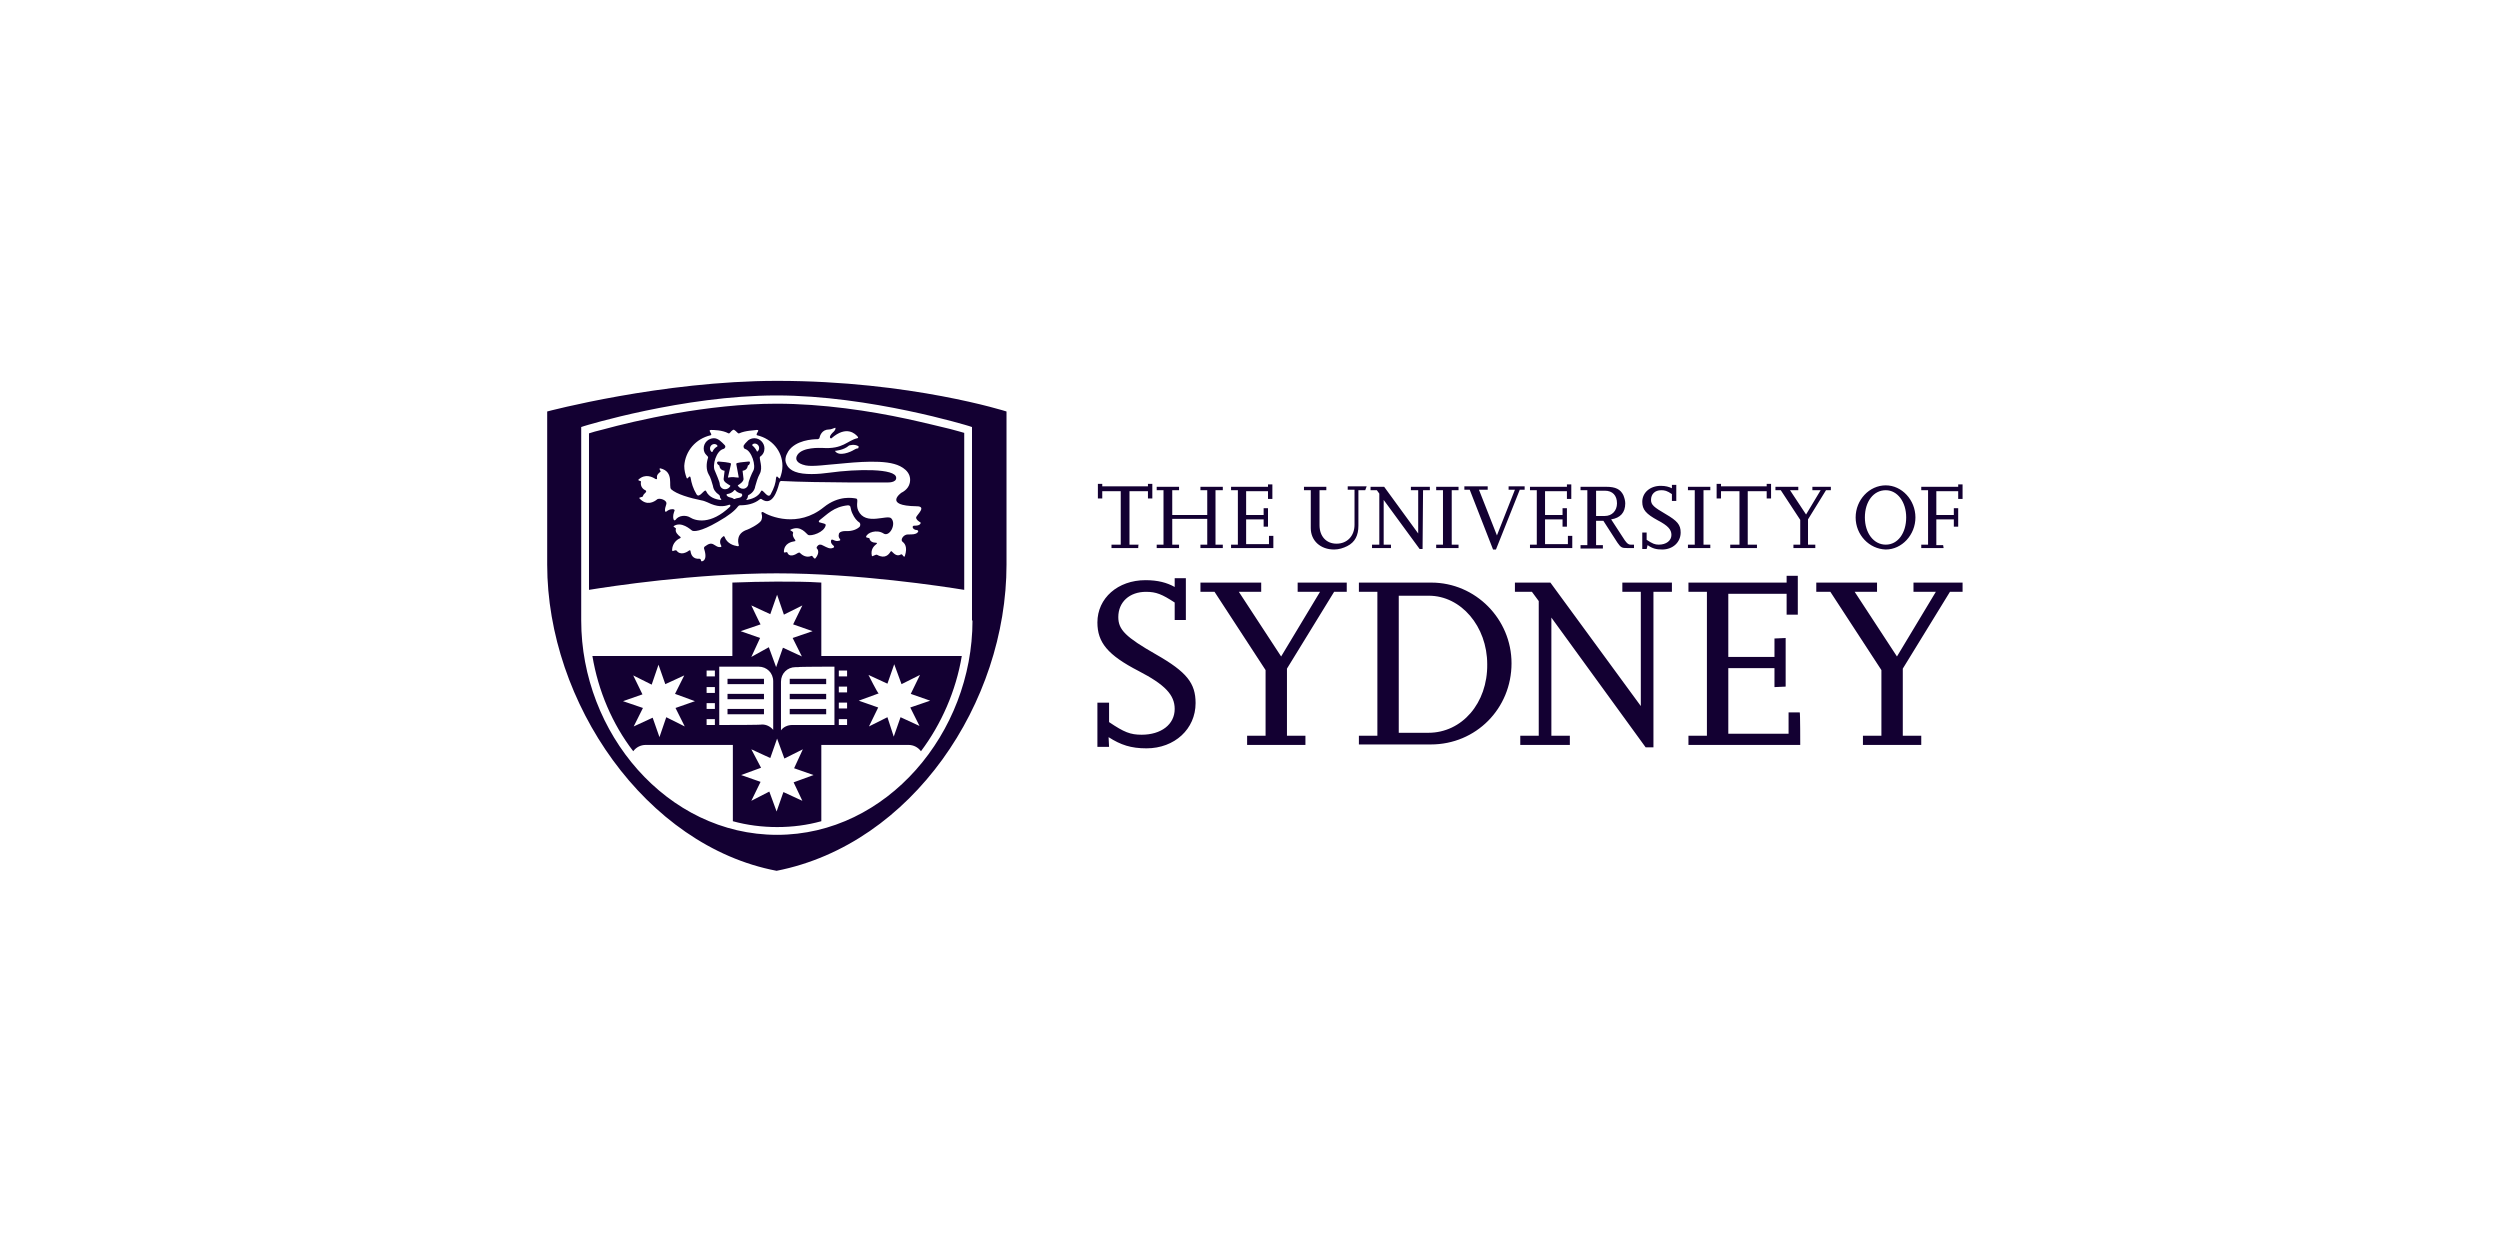 <svg width="256" height="128" viewBox="0 0 256 128" fill="none" xmlns="http://www.w3.org/2000/svg">
<g clip-path="url(#clip0_17511_55617)">
<path d="M116.554 56.121H113.817V55.772H114.763V50.297H112.871V51.044H112.423V49.551H112.871V49.8H117.55V49.551H117.998V51.044H117.55V50.297H115.659V55.772H116.604C116.554 55.772 116.554 56.121 116.554 56.121ZM125.215 56.121H122.925V55.772H123.622V53.134H120.038V55.772H120.735V56.121H118.446V55.772H119.143V50.198H118.446V49.849H120.735V50.198H120.038V52.736H123.622V50.198H122.925V49.849H125.215V50.198H124.468V55.772H125.215V56.121ZM130.391 56.121H126.061V55.772H126.758V50.198H126.061V49.849H129.843V49.601H130.291V51.094H129.843V50.297H127.604V52.736H129.396V52.039H129.843V53.931H129.396V53.184H127.604V55.722H129.943V54.876H130.391V56.121ZM139.798 50.198H139.101V53.831C139.101 54.827 138.753 55.523 137.956 55.922C137.558 56.121 137.11 56.27 136.612 56.27C135.219 56.27 134.223 55.374 134.223 54.08V50.198H133.527V49.849H135.816V50.198H135.119V53.781C135.119 54.926 135.816 55.673 136.861 55.673C137.956 55.673 138.703 54.876 138.703 53.732V50.148H138.006V49.8H139.947L139.798 50.198ZM145.671 56.22H145.372L141.689 51.193V55.772H142.436V56.121H140.495V55.772H141.241V50.546L140.992 50.198H140.345V49.849H141.739L145.223 54.627V50.198H144.476V49.849H146.417V50.198H145.721L145.671 56.22ZM149.354 56.121H147.065V55.772H147.761V50.198H147.065V49.849H149.354V50.198H148.657V55.772H149.354V56.121ZM153.186 56.27H152.888L150.499 50.148H149.951V49.8H152.34V50.148H151.444L153.286 54.827L155.128 50.148H154.481V49.8H156.123V50.148H155.625L153.186 56.27ZM161.001 56.121H156.67V55.772H157.367V50.198H156.67V49.849H160.453V49.601H160.901V51.094H160.453V50.297H158.213V52.736H160.005V52.039H160.453V53.931H160.005V53.184H158.213V55.722H160.553V54.876H161.001V56.121ZM167.421 56.121H166.625C166.077 56.121 165.978 56.071 165.629 55.573L164.186 53.333H163.439V55.822H164.136V56.17H161.847V55.822H162.544V50.198H161.847V49.849H164.485C165.43 49.849 165.928 50.098 166.227 50.696C166.326 50.944 166.426 51.243 166.426 51.542C166.426 52.487 165.928 53.035 164.982 53.184L166.376 55.324C166.625 55.673 166.774 55.772 166.973 55.772H167.322V56.121H167.421ZM163.439 52.836H164.335C165.082 52.836 165.58 52.288 165.58 51.542C165.58 50.745 165.132 50.248 164.335 50.248H163.439V52.836ZM168.616 56.22H168.168V54.528H168.616V55.275C169.213 55.673 169.462 55.772 169.86 55.772C170.607 55.772 171.154 55.374 171.154 54.777C171.154 54.229 170.806 53.831 169.76 53.284C168.566 52.637 168.168 52.189 168.168 51.392C168.168 50.447 168.964 49.75 170.059 49.75C170.557 49.75 170.905 49.849 171.204 49.999V49.65H171.652V51.293H171.204V50.596C170.706 50.248 170.457 50.198 170.109 50.198C169.462 50.198 169.064 50.596 169.064 51.193C169.064 51.691 169.362 51.94 170.557 52.637C171.751 53.333 172.1 53.732 172.1 54.528C172.1 55.523 171.303 56.27 170.208 56.27C169.611 56.27 169.213 56.17 168.715 55.822L168.616 56.22ZM175.136 56.121H172.846V55.772H173.543V50.198H172.846V49.849H175.136V50.198H174.439V55.772H175.136V56.121ZM179.914 56.121H177.176V55.772H178.122V50.297H176.231V51.044H175.783V49.551H176.231V49.8H180.909V49.551H181.357V51.044H180.909V50.297H178.968V55.772H179.914V56.121ZM185.936 56.121H183.647V55.772H184.344V53.234L182.353 50.198H181.805V49.849H184.145V50.198H183.298L184.941 52.686L186.434 50.198H185.588V49.849H187.479V50.198H186.982L185.14 53.184V55.772H185.887V56.121H185.936ZM190.018 52.985C190.018 51.193 191.411 49.7 193.103 49.7C194.746 49.7 196.14 51.193 196.14 52.985C196.14 54.777 194.746 56.27 193.103 56.27C191.411 56.22 190.018 54.777 190.018 52.985ZM190.963 52.985C190.963 54.578 191.859 55.772 193.103 55.772C194.348 55.772 195.194 54.578 195.194 52.985C195.194 51.392 194.298 50.198 193.103 50.198C191.859 50.198 190.963 51.343 190.963 52.985ZM199.026 56.121H196.737V55.772H197.434V50.198H196.737V49.849H200.519V49.601H200.967V51.094H200.519V50.297H198.28V52.736H200.072V52.039H200.519V53.931H200.072V53.184H198.28V55.822H198.977L199.026 56.121Z" fill="#130032"/>
<path d="M113.569 76.481H112.374V71.951H113.569V73.942C115.111 74.987 115.759 75.236 116.903 75.236C118.894 75.236 120.288 74.191 120.288 72.598C120.288 71.155 119.292 70.11 116.605 68.716C113.419 67.074 112.374 65.78 112.374 63.739C112.374 61.25 114.464 59.409 117.301 59.409C118.546 59.409 119.491 59.658 120.288 60.106V59.21H121.432V63.49H120.288V61.698C118.994 60.852 118.396 60.603 117.351 60.603C115.659 60.603 114.514 61.649 114.514 63.191C114.514 64.486 115.261 65.232 118.396 67.024C121.532 68.816 122.428 69.96 122.428 72.001C122.428 74.639 120.288 76.63 117.401 76.63C115.808 76.63 114.763 76.281 113.519 75.485L113.569 76.481ZM133.676 76.281H127.704V75.336H129.595V68.617L124.369 60.603H122.926V59.658H129.147V60.603H126.858L131.188 67.223L135.17 60.603H132.88V59.658H137.907V60.603H136.613L131.785 68.467V75.336H133.676V76.281ZM139.151 76.281V75.336H141.043V60.603H139.151V59.658H146.567C151.097 59.658 154.78 63.391 154.78 67.92C154.78 72.549 151.146 76.232 146.518 76.232H139.151V76.281ZM143.233 75.037H146.269C149.703 75.037 152.341 72.001 152.291 68.019C152.291 64.137 149.603 61.002 146.318 61.002H143.233V75.037ZM169.313 76.53H168.517L158.861 63.241V75.336H160.752V76.281H155.676V75.336H157.567V61.549L156.87 60.603H155.128V59.658H158.761L168.019 72.3V60.603H166.128V59.658H171.204V60.603H169.313V76.53ZM184.344 76.281H172.897V75.336H174.788V60.603H172.897V59.658H182.95V58.961H184.095V62.943H182.95V60.803H176.978V67.273H181.706V65.382L182.851 65.332V70.309L181.706 70.359V68.418H176.978V75.137H183.15V72.947H184.294C184.344 72.947 184.344 76.281 184.344 76.281ZM196.737 76.281H190.765V75.336H192.656V68.617L187.43 60.603H185.987V59.658H192.208V60.603H189.919L194.249 67.223L198.23 60.603H195.941V59.658H200.968V60.603H199.674L194.846 68.467V75.336H196.737V76.281Z" fill="#130032"/>
<path d="M80.868 71.6H84.601V71.053H80.868V71.6ZM80.868 73.144H84.601V72.596H80.868V73.144ZM80.868 70.058H84.601V69.51H80.868V70.058ZM78.231 71.053H74.498V71.6H78.231V71.053ZM78.231 72.596H74.498V73.144H78.231V72.596ZM78.231 69.51H74.498V70.058H78.231V69.51ZM84.103 59.655C82.61 59.556 81.067 59.556 79.525 59.556C78.031 59.556 76.488 59.605 74.995 59.655V67.171H60.661C61.258 70.754 62.702 74.139 64.842 76.926C65.141 76.528 65.588 76.279 66.136 76.279H75.045V84.093C76.488 84.492 78.031 84.691 79.574 84.691C81.167 84.691 82.66 84.492 84.103 84.093V76.279H93.013C93.56 76.279 94.008 76.528 94.307 76.926C96.397 74.139 97.89 70.754 98.488 67.171H84.103V59.655ZM76.936 61.995L78.877 62.891L79.574 60.9L80.271 62.94L82.162 61.995L81.217 63.936L83.208 64.632L81.167 65.329L82.113 67.221L80.172 66.325L79.475 68.316L78.728 66.275L76.936 67.27L77.832 65.329L75.841 64.632L77.882 63.936C77.832 63.886 76.936 61.995 76.936 61.995ZM70.118 74.388L68.226 73.442L67.529 75.483L66.833 73.492L64.892 74.388L65.837 72.496L63.797 71.8L65.787 71.103L64.842 69.162L66.733 70.107L67.43 68.067L68.127 70.058L70.068 69.162L69.122 71.053L71.163 71.8L69.172 72.496L70.118 74.388ZM73.204 74.239H72.357V73.641H73.204V74.239ZM73.204 72.596H72.357V71.999H73.204V72.596ZM73.204 70.954H72.357V70.356H73.204V70.954ZM73.204 69.261H72.357V68.664H73.204V69.261ZM73.651 74.239V68.266H77.683C78.529 68.266 79.176 68.913 79.176 69.759V74.736C78.877 74.388 78.479 74.189 78.031 74.189C77.932 74.239 74.846 74.239 73.651 74.239ZM82.162 82.003L80.221 81.107L79.525 83.098L78.778 81.057L76.936 82.003L77.882 80.062L75.891 79.365L77.932 78.618L76.936 76.727L78.877 77.623L79.574 75.632L80.321 77.673L82.212 76.727L81.316 78.668L83.307 79.365L81.266 80.112L82.162 82.003ZM88.931 69.112L90.873 70.008L91.569 68.017L92.316 70.058L94.207 69.112L93.262 71.053L95.252 71.75L93.212 72.447L94.157 74.338L92.216 73.442L91.519 75.433L90.873 73.442L88.981 74.388L89.927 72.447L87.936 71.75L89.977 71.003C89.877 71.003 88.931 69.112 88.931 69.112ZM85.895 68.664H86.741V69.261H85.895V68.664ZM85.895 70.306H86.741V70.904H85.895V70.306ZM85.895 71.949H86.741V72.546H85.895V71.949ZM85.895 73.641H86.741V74.239H85.895V73.641ZM85.447 68.266V74.239H81.117C80.669 74.239 80.221 74.438 79.972 74.786V69.809C79.972 68.963 80.62 68.316 81.466 68.316H81.715C81.665 68.266 85.447 68.266 85.447 68.266ZM92.814 42.882C89.13 42.086 84.253 41.339 79.525 41.339C72.457 41.339 65.041 43.081 61.756 43.977C61.109 44.127 60.611 44.276 60.313 44.375V60.402C62.453 60.053 71.213 58.71 79.525 58.71C87.836 58.71 96.596 60.053 98.737 60.402V44.326C98.438 44.226 97.99 44.127 97.293 43.927C96.248 43.679 94.655 43.28 92.814 42.882ZM72.756 44.574C73.054 44.525 72.407 44.027 72.805 44.027C73.054 44.027 73.95 44.027 74.597 44.375C74.746 44.425 74.796 44.176 75.045 44.027C75.045 44.027 75.145 43.977 75.194 44.027C75.443 44.176 75.543 44.425 75.692 44.375C76.339 44.077 77.235 44.077 77.484 44.027C77.932 43.977 77.285 44.475 77.534 44.574C79.027 44.923 80.122 46.167 80.122 47.71C80.122 48.158 80.022 48.556 79.873 48.954C79.773 49.154 79.574 48.556 79.475 48.905C79.425 49.502 79.276 49.95 78.927 50.597C78.629 51.194 78.081 49.95 77.932 50.298C77.633 50.895 76.986 51.095 76.488 51.194C76.439 51.194 76.389 51.194 76.439 51.144C76.439 51.144 76.588 50.995 76.588 50.796C76.588 50.796 76.588 50.746 76.638 50.696C76.986 50.547 77.285 50.199 77.335 49.8C77.434 49.452 77.583 48.905 77.782 48.556C78.181 47.859 77.683 46.964 77.832 46.764C78.131 46.565 78.28 46.267 78.28 45.918C78.28 45.371 77.832 44.873 77.235 44.873C76.936 44.873 76.638 45.022 76.488 45.221L76.439 45.271C76.339 45.371 76.24 45.47 76.19 45.57C76.09 45.669 76.14 45.918 76.289 45.968C76.986 46.167 77.434 47.71 77.135 48.208C76.986 48.457 76.638 49.303 76.638 49.502C76.638 49.8 76.389 50.049 76.09 50.049C75.841 50.049 75.642 49.9 75.543 49.701C75.742 49.601 76.14 49.303 76.14 49.054L76.04 48.208C76.389 48.158 76.538 47.959 76.588 47.66C76.638 47.66 76.638 47.611 76.688 47.611C76.787 47.511 76.887 47.212 76.638 47.262C76.289 47.312 75.891 47.312 75.493 47.411C75.443 47.411 75.394 47.461 75.394 47.511C75.394 47.561 75.593 48.606 75.642 48.855C75.642 48.905 75.642 48.905 75.593 48.905C75.443 48.905 75.145 48.855 75.095 48.855C75.045 48.855 74.746 48.855 74.597 48.905C74.597 48.905 74.547 48.905 74.547 48.855C74.597 48.606 74.846 47.561 74.846 47.561V47.461C74.796 47.362 73.751 47.262 73.602 47.262C73.552 47.262 73.502 47.262 73.452 47.312C73.353 47.461 73.552 47.611 73.651 47.66C73.701 47.959 73.85 48.158 74.199 48.208C74.199 48.258 74.099 49.054 74.099 49.054C74.099 49.352 74.498 49.552 74.746 49.701L74.796 49.751C74.697 49.95 74.498 50.099 74.249 50.099C73.95 50.099 73.701 49.85 73.701 49.552C73.701 49.352 73.303 48.457 73.204 48.208C72.905 47.66 73.353 46.117 74.099 45.968C74.249 45.918 74.348 45.719 74.199 45.57C73.9 45.271 73.552 44.873 73.104 44.873C72.556 44.873 72.059 45.321 72.059 45.918C72.059 46.565 72.556 46.665 72.507 46.864C72.308 47.461 72.308 48.108 72.556 48.556C72.756 48.855 72.905 49.402 73.004 49.751C73.054 50.149 73.303 50.447 73.602 50.647C73.751 50.746 73.701 50.846 73.751 50.995C73.801 51.045 73.85 51.095 73.85 51.144C73.9 51.194 73.85 51.194 73.801 51.194C73.303 51.144 72.606 50.945 72.308 50.298C72.158 49.95 71.611 51.144 71.312 50.597C70.964 50 70.814 49.502 70.715 48.905C70.615 48.556 70.416 49.154 70.317 48.954C70.167 48.556 70.068 48.158 70.068 47.71C70.167 46.167 71.262 44.923 72.756 44.574ZM77.036 45.62V45.52C77.086 45.47 77.185 45.421 77.285 45.421C77.534 45.421 77.733 45.62 77.733 45.868C77.733 46.018 77.683 46.117 77.583 46.217C77.534 46.267 77.484 46.217 77.484 46.167C77.384 45.968 77.235 45.769 77.036 45.62ZM75.991 50.746C75.891 51.045 75.493 50.945 75.244 51.095H75.145C74.945 50.895 74.547 50.995 74.398 50.696C74.398 50.696 74.398 50.597 74.448 50.597C74.746 50.547 74.995 50.447 75.194 50.199C75.194 50.199 75.244 50.149 75.294 50.199C75.443 50.398 75.692 50.497 75.941 50.547C75.991 50.647 76.04 50.696 75.991 50.746ZM72.955 46.267C72.955 46.267 72.905 46.316 72.855 46.267C72.756 46.167 72.706 46.068 72.706 45.918C72.706 45.669 72.905 45.47 73.154 45.47C73.253 45.47 73.403 45.52 73.452 45.62C73.502 45.669 73.452 45.719 73.452 45.719C73.253 45.819 73.054 46.018 72.955 46.267ZM68.873 52.14C68.575 52.14 68.425 52.239 68.226 52.389C68.077 52.488 68.027 52.19 68.226 51.642C68.376 51.194 67.48 50.945 67.281 51.144C66.982 51.393 66.236 51.841 65.489 51.045C65.34 50.895 65.837 50.945 65.837 50.796C65.887 50.597 66.086 50.497 66.136 50.398C66.186 50.348 66.186 50.248 66.086 50.199C65.837 50.099 65.539 49.8 65.638 49.303C65.638 49.253 65.24 49.203 65.389 49.104C66.086 48.457 66.833 48.855 67.131 49.054C67.181 49.054 67.281 49.104 67.281 49.004C67.281 48.805 67.181 48.656 67.629 48.307C67.729 48.258 67.38 47.959 67.629 47.959C69.072 48.307 68.425 49.8 68.724 50.099C69.272 50.597 70.615 50.995 71.86 51.244C71.959 51.244 72.357 51.393 72.457 51.443C73.452 51.941 74.099 51.891 74.647 51.692C74.846 51.642 74.796 51.841 74.746 51.891C72.756 53.782 71.213 53.334 70.665 52.986C70.267 52.737 69.52 52.737 69.172 53.235C69.122 53.285 69.023 53.334 68.973 53.185C68.873 52.837 68.973 52.588 69.072 52.289C69.122 52.19 68.973 52.14 68.873 52.14ZM88.035 53.931C87.787 54.18 87.289 54.429 86.542 54.38C86.244 54.38 86.045 54.479 85.995 54.529C85.895 54.628 85.895 54.678 85.895 54.728C85.846 54.877 85.895 55.076 85.995 55.176C86.094 55.275 86.045 55.375 85.895 55.375C85.746 55.425 85.597 55.425 85.298 55.275C85.149 55.226 85.099 55.275 85.099 55.375C85.049 55.524 85.149 55.723 85.348 55.873C85.447 55.972 85.447 56.072 85.248 56.121C84.95 56.221 84.701 56.072 84.303 55.873C84.054 55.723 83.855 55.723 83.705 55.922C83.606 56.022 83.606 56.121 83.656 56.171C83.805 56.321 83.904 56.669 83.506 57.167C83.357 57.316 83.208 56.868 83.108 56.918C82.561 57.167 82.113 56.818 81.914 56.619C81.864 56.569 81.814 56.569 81.715 56.619C81.416 56.818 80.819 57.117 80.62 56.569C80.57 56.47 80.271 56.669 80.271 56.52C80.271 55.624 81.067 55.474 81.366 55.425C81.466 55.425 81.466 55.375 81.416 55.275C81.266 55.076 81.117 54.827 81.217 54.579C81.266 54.38 80.769 54.33 80.968 54.23C82.013 53.733 82.561 54.678 82.76 54.778C83.058 54.927 84.402 54.529 84.552 53.782C84.601 53.633 84.253 53.583 83.904 53.484C83.855 53.484 83.805 53.384 83.904 53.285C84.701 52.687 85.348 51.891 86.841 51.742C87.04 51.742 87.09 51.891 87.09 51.941C87.14 52.19 87.189 52.389 87.289 52.588C87.488 53.036 87.737 53.334 88.035 53.533C88.135 53.683 88.085 53.832 88.035 53.931ZM94.157 53.434C94.307 53.484 94.307 53.583 94.207 53.683C94.108 53.782 93.958 53.832 93.61 53.832C93.461 53.832 93.461 53.931 93.461 53.981C93.461 54.131 93.66 54.28 93.909 54.28C94.058 54.33 94.058 54.429 93.958 54.529C93.759 54.728 93.461 54.728 92.963 54.728C92.515 54.728 92.167 55.275 92.415 55.474C92.615 55.624 92.963 55.972 92.664 56.918C92.565 57.217 92.415 56.669 92.266 56.769C91.868 57.017 91.569 56.719 91.37 56.52C91.32 56.42 91.221 56.42 91.171 56.52C91.022 56.769 90.624 57.266 89.827 56.818C89.678 56.719 89.28 57.067 89.28 56.918C89.13 56.271 89.479 55.922 89.728 55.723C89.778 55.723 89.877 55.574 89.678 55.574C89.429 55.574 89.081 55.474 89.031 55.126C89.031 55.076 88.683 55.076 88.683 54.977C88.782 54.529 89.778 54.18 90.474 54.628C91.072 55.026 91.818 53.683 91.271 53.085C90.873 52.638 88.633 53.882 87.886 52.289C87.588 51.642 87.986 51.095 87.637 51.045C87.339 50.995 85.895 50.696 84.352 51.941C81.715 54.081 78.828 52.886 78.131 52.438C78.031 52.389 77.932 52.488 77.982 52.588C78.081 52.886 78.031 53.135 77.932 53.334C77.633 53.733 76.688 54.18 76.538 54.23C75.443 54.579 75.543 55.425 75.642 55.773C75.692 55.873 75.642 55.972 75.493 55.922C75.145 55.873 74.448 55.674 74.199 54.977C74.149 54.877 74.099 54.877 74 54.977C73.602 55.275 73.751 55.723 73.85 55.873C73.9 55.972 73.85 56.022 73.751 56.022C73.353 56.072 73.104 55.624 72.756 55.674C72.556 55.674 72.308 55.873 72.158 55.972C72.109 56.022 72.059 56.121 72.109 56.221C72.507 57.465 71.86 57.515 71.81 57.465C71.76 57.416 71.81 57.217 71.611 57.217C70.964 57.266 70.765 56.818 70.715 56.47C70.715 56.37 70.665 56.321 70.566 56.37C70.317 56.569 69.67 56.918 69.272 56.37C69.222 56.321 69.023 56.37 68.923 56.42C68.824 56.47 68.824 56.321 68.824 56.271C68.873 55.574 69.371 55.226 69.62 55.126C69.719 55.076 69.719 55.026 69.67 54.977C69.471 54.827 69.072 54.479 69.222 54.131C69.222 54.081 68.923 53.931 68.973 53.882C69.769 53.334 70.715 54.23 70.864 54.33C71.013 54.429 71.71 54.479 73.502 53.434C74.647 52.787 75.244 52.289 75.543 51.891C75.593 51.841 75.642 51.742 75.792 51.742C76.488 51.742 77.235 51.592 77.782 51.144C77.882 51.045 77.982 51.095 78.031 51.144C79.077 51.841 79.574 50.298 79.773 49.552C79.823 49.402 79.823 49.303 79.972 49.253C83.755 49.452 90.873 49.402 90.873 49.402C90.873 49.402 91.818 49.452 91.768 48.905C91.719 47.959 87.787 48.009 84.9 48.407C83.855 48.556 82.312 48.656 81.416 48.307C81.018 48.158 80.719 47.909 80.57 47.611C80.371 47.212 80.42 47.013 80.47 46.764C80.52 46.565 80.62 46.416 80.719 46.217C81.466 45.072 83.208 44.973 83.705 44.973C83.805 44.973 83.855 44.923 83.904 44.873C83.954 44.624 84.153 43.977 84.9 43.977C85.099 43.977 85.298 43.878 85.447 43.828C85.547 43.778 85.597 43.828 85.547 43.878C85.547 43.977 85.497 44.077 85.398 44.176C84.9 44.624 84.95 44.823 85.049 44.873C85.099 44.923 85.149 44.873 85.149 44.873C86.692 43.529 87.588 44.425 87.836 44.724C87.886 44.773 87.886 44.873 87.787 44.873C86.741 45.122 86.343 46.018 84.203 45.868C83.954 45.868 82.212 45.769 81.665 46.565C81.366 47.013 81.565 47.461 82.511 47.66C83.208 47.81 84.9 47.561 85.696 47.511C86.443 47.461 89.827 47.013 91.569 47.511C92.316 47.71 93.411 48.307 93.162 49.452C93.013 50.149 92.316 50.447 92.316 50.447C92.316 50.447 90.375 51.791 93.859 51.841C94.954 51.841 93.859 52.737 93.809 52.986C93.809 53.185 94.008 53.334 94.157 53.434ZM87.836 45.918C87.737 45.918 87.588 45.968 87.438 46.068C87.14 46.267 85.895 46.814 85.497 46.167C85.497 46.167 86.393 46.117 86.941 45.62C86.941 45.62 87.538 45.421 87.936 45.719C87.886 45.819 87.936 45.918 87.836 45.918ZM79.574 39C67.778 39 56.032 42.136 56.032 42.136V57.814C56.032 71.949 66.136 86.632 79.525 89.17C93.411 86.433 103.067 71.949 103.067 57.814V42.136C103.067 42.136 93.262 39 79.574 39ZM99.583 63.538C99.583 75.035 90.823 85.487 79.574 85.487C68.276 85.487 59.516 75.035 59.516 63.538V43.728L59.815 43.629C59.815 43.629 69.968 40.493 79.525 40.493C89.081 40.493 99.234 43.629 99.234 43.629L99.533 43.728V63.538H99.583Z" fill="#130032"/>
</g>
<defs>
<clipPath id="clip0_17511_55617">
<rect width="145" height="50.17" fill="white" transform="translate(56 39)"/>
</clipPath>
</defs>
</svg>